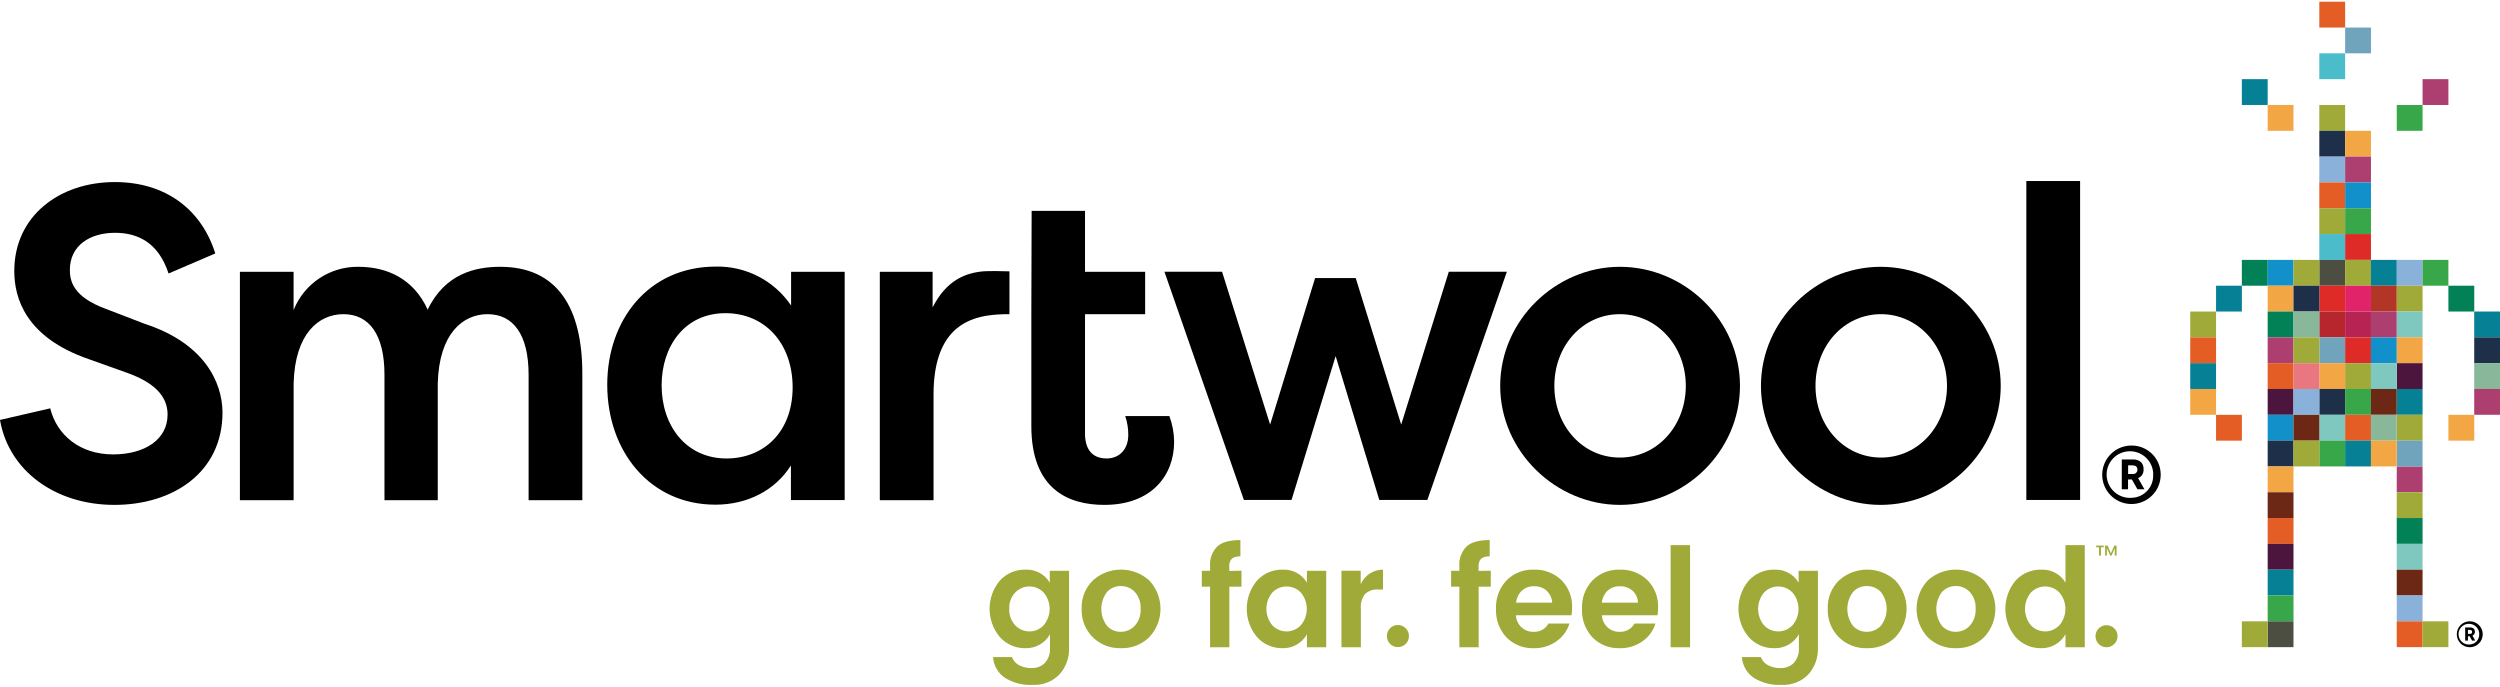 <?xml version="1.0" encoding="UTF-8"?>
<svg width="750px" height="206px" viewBox="0 0 750 206" version="1.1" xmlns="http://www.w3.org/2000/svg" xmlns:xlink="http://www.w3.org/1999/xlink">
    <title>smartwool-logo</title>
    <g id="Page-1" stroke="none" stroke-width="1" fill="none" fill-rule="evenodd">
        <g id="smartwool-logo" transform="translate(0, 0.516)" fill-rule="nonzero">
            <rect id="Rectangle" fill="#E45D25" x="695.795" y="5.68434189e-14" width="7.747" height="7.748"></rect>
            <rect id="Rectangle" fill="#70A4BD" x="703.542" y="7.748" width="7.747" height="7.734"></rect>
            <rect id="Rectangle" fill="#4BBCCA" x="695.795" y="15.482" width="7.747" height="7.747"></rect>
            <rect id="Rectangle" fill="#9FAA39" x="695.795" y="30.977" width="7.747" height="7.747"></rect>
            <rect id="Rectangle" fill="#1E2F4A" x="695.795" y="38.724" width="7.747" height="7.748"></rect>
            <rect id="Rectangle" fill="#F3A744" x="703.542" y="38.724" width="7.747" height="7.748"></rect>
            <rect id="Rectangle" fill="#89B1DA" x="695.795" y="46.471" width="7.747" height="7.747"></rect>
            <rect id="Rectangle" fill="#AC3F6F" x="703.542" y="46.471" width="7.747" height="7.747"></rect>
            <rect id="Rectangle" fill="#E45D25" x="695.795" y="54.218" width="7.747" height="7.734"></rect>
            <rect id="Rectangle" fill="#1290CA" x="703.542" y="54.218" width="7.747" height="7.734"></rect>
            <rect id="Rectangle" fill="#9FAA39" x="695.795" y="61.953" width="7.747" height="7.748"></rect>
            <rect id="Rectangle" fill="#37A749" x="703.542" y="61.953" width="7.747" height="7.748"></rect>
            <rect id="Rectangle" fill="#4BBCCA" x="695.795" y="69.7" width="7.747" height="7.748"></rect>
            <rect id="Rectangle" fill="#DF2B27" x="703.542" y="69.7" width="7.747" height="7.748"></rect>
            <rect id="Rectangle" fill="#4D4E42" x="695.795" y="77.448" width="7.747" height="7.747"></rect>
            <rect id="Rectangle" fill="#9FAA39" x="703.542" y="77.448" width="7.747" height="7.747"></rect>
            <rect id="Rectangle" fill="#1290CA" x="680.3" y="77.448" width="7.747" height="7.747"></rect>
            <path d="M657.07,92.942 L664.818,92.942 L664.818,100.689 L657.07,100.689 L657.07,92.942 Z M688.047,77.448 L695.795,77.448 L695.795,85.195 L688.047,85.195 L688.047,77.448 Z" id="Shape" fill="#9FAA39"></path>
            <rect id="Rectangle" fill="#018155" x="672.553" y="77.448" width="7.747" height="7.747"></rect>
            <rect id="Rectangle" fill="#058095" x="664.818" y="85.195" width="7.747" height="7.748"></rect>
            <rect id="Rectangle" fill="#018155" x="734.519" y="85.195" width="7.76" height="7.748"></rect>
            <rect id="Rectangle" fill="#E45D25" x="657.07" y="100.69" width="7.748" height="7.748"></rect>
            <rect id="Rectangle" fill="#058095" x="657.07" y="108.437" width="7.748" height="7.747"></rect>
            <rect id="Rectangle" fill="#F3A744" x="657.07" y="116.172" width="7.748" height="7.747"></rect>
            <rect id="Rectangle" fill="#E45D25" x="664.818" y="123.931" width="7.747" height="7.748"></rect>
            <rect id="Rectangle" fill="#058095" x="742.266" y="92.943" width="7.734" height="7.747"></rect>
            <rect id="Rectangle" fill="#1E2F4A" x="742.266" y="100.69" width="7.734" height="7.747"></rect>
            <rect id="Rectangle" fill="#89B79A" x="742.266" y="108.437" width="7.734" height="7.747"></rect>
            <rect id="Rectangle" fill="#AC3F6F" x="742.266" y="116.172" width="7.734" height="7.747"></rect>
            <rect id="Rectangle" fill="#F3A744" x="734.519" y="123.931" width="7.76" height="7.748"></rect>
            <rect id="Rectangle" fill="#89B1DA" x="719.023" y="77.448" width="7.747" height="7.747"></rect>
            <rect id="Rectangle" fill="#37A749" x="726.771" y="77.448" width="7.748" height="7.747"></rect>
            <rect id="Rectangle" fill="#058095" x="711.276" y="77.448" width="7.734" height="7.747"></rect>
            <rect id="Rectangle" fill="#DF2B27" x="695.795" y="85.195" width="7.747" height="7.748"></rect>
            <rect id="Rectangle" fill="#E12369" x="703.542" y="85.195" width="7.747" height="7.748"></rect>
            <rect id="Rectangle" fill="#F3A744" x="680.3" y="85.195" width="7.747" height="7.748"></rect>
            <rect id="Rectangle" fill="#1E2F4A" x="688.047" y="85.195" width="7.748" height="7.748"></rect>
            <rect id="Rectangle" fill="#9FAA39" x="719.023" y="85.195" width="7.747" height="7.748"></rect>
            <rect id="Rectangle" fill="#B33525" x="711.276" y="85.195" width="7.734" height="7.748"></rect>
            <rect id="Rectangle" fill="#B6262C" x="695.795" y="92.942" width="7.747" height="7.747"></rect>
            <rect id="Rectangle" fill="#B72353" x="703.542" y="92.942" width="7.747" height="7.747"></rect>
            <rect id="Rectangle" fill="#018155" x="680.3" y="92.942" width="7.747" height="7.747"></rect>
            <rect id="Rectangle" fill="#89B79A" x="688.047" y="92.942" width="7.748" height="7.747"></rect>
            <rect id="Rectangle" fill="#7FC8BF" x="719.023" y="92.942" width="7.747" height="7.747"></rect>
            <rect id="Rectangle" fill="#AC3F6F" x="711.276" y="92.942" width="7.734" height="7.747"></rect>
            <rect id="Rectangle" fill="#70A4BD" x="695.795" y="100.69" width="7.747" height="7.748"></rect>
            <rect id="Rectangle" fill="#DF2B27" x="703.542" y="100.69" width="7.747" height="7.748"></rect>
            <rect id="Rectangle" fill="#AC3F6F" x="680.3" y="100.69" width="7.747" height="7.748"></rect>
            <rect id="Rectangle" fill="#9FAA39" x="688.047" y="100.69" width="7.748" height="7.748"></rect>
            <rect id="Rectangle" fill="#F3A744" x="719.023" y="100.69" width="7.747" height="7.748"></rect>
            <rect id="Rectangle" fill="#1290CA" x="711.276" y="100.69" width="7.734" height="7.748"></rect>
            <rect id="Rectangle" fill="#F3A744" x="695.795" y="108.437" width="7.747" height="7.747"></rect>
            <rect id="Rectangle" fill="#9FAA39" x="703.542" y="108.437" width="7.747" height="7.747"></rect>
            <rect id="Rectangle" fill="#E45D25" x="680.3" y="108.437" width="7.747" height="7.747"></rect>
            <rect id="Rectangle" fill="#E97780" x="688.047" y="108.437" width="7.748" height="7.747"></rect>
            <rect id="Rectangle" fill="#4C153E" x="719.023" y="108.437" width="7.747" height="7.747"></rect>
            <rect id="Rectangle" fill="#7FC8BF" x="711.276" y="108.437" width="7.734" height="7.747"></rect>
            <rect id="Rectangle" fill="#1E2F4A" x="695.795" y="116.172" width="7.747" height="7.747"></rect>
            <rect id="Rectangle" fill="#37A749" x="703.542" y="116.172" width="7.747" height="7.747"></rect>
            <rect id="Rectangle" fill="#4C153E" x="680.3" y="116.172" width="7.747" height="7.747"></rect>
            <rect id="Rectangle" fill="#89B1DA" x="688.047" y="116.172" width="7.748" height="7.747"></rect>
            <rect id="Rectangle" fill="#058095" x="719.023" y="116.172" width="7.747" height="7.747"></rect>
            <rect id="Rectangle" fill="#6C2815" x="711.276" y="116.172" width="7.734" height="7.747"></rect>
            <rect id="Rectangle" fill="#7FC8BF" x="695.795" y="123.931" width="7.747" height="7.748"></rect>
            <rect id="Rectangle" fill="#E45D25" x="703.542" y="123.931" width="7.747" height="7.748"></rect>
            <rect id="Rectangle" fill="#1290CA" x="680.3" y="123.931" width="7.747" height="7.748"></rect>
            <rect id="Rectangle" fill="#6C2815" x="688.047" y="123.931" width="7.748" height="7.748"></rect>
            <rect id="Rectangle" fill="#9FAA39" x="719.023" y="123.931" width="7.747" height="7.748"></rect>
            <rect id="Rectangle" fill="#89B79A" x="711.276" y="123.931" width="7.734" height="7.748"></rect>
            <rect id="Rectangle" fill="#37A749" x="695.795" y="131.666" width="7.747" height="7.748"></rect>
            <rect id="Rectangle" fill="#058095" x="703.542" y="131.666" width="7.747" height="7.748"></rect>
            <rect id="Rectangle" fill="#1E2F4A" x="680.3" y="131.666" width="7.747" height="7.748"></rect>
            <rect id="Rectangle" fill="#F3A744" x="680.3" y="139.414" width="7.747" height="7.747"></rect>
            <rect id="Rectangle" fill="#6C2815" x="680.3" y="147.161" width="7.747" height="7.747"></rect>
            <rect id="Rectangle" fill="#E45D25" x="680.3" y="154.895" width="7.747" height="7.747"></rect>
            <rect id="Rectangle" fill="#4C153E" x="680.3" y="162.642" width="7.747" height="7.748"></rect>
            <rect id="Rectangle" fill="#058095" x="680.3" y="170.39" width="7.747" height="7.747"></rect>
            <rect id="Rectangle" fill="#37A749" x="680.3" y="178.137" width="7.747" height="7.747"></rect>
            <rect id="Rectangle" fill="#4D4E42" x="680.3" y="185.884" width="7.747" height="7.747"></rect>
            <rect id="Rectangle" fill="#9FAA39" x="672.553" y="185.884" width="7.747" height="7.747"></rect>
            <rect id="Rectangle" fill="#AC3F6F" x="719.023" y="139.414" width="7.747" height="7.747"></rect>
            <rect id="Rectangle" fill="#9FAA39" x="719.023" y="147.161" width="7.747" height="7.747"></rect>
            <rect id="Rectangle" fill="#018155" x="719.023" y="154.895" width="7.747" height="7.747"></rect>
            <rect id="Rectangle" fill="#7FC8BF" x="719.023" y="162.642" width="7.747" height="7.748"></rect>
            <rect id="Rectangle" fill="#6C2815" x="719.023" y="170.39" width="7.747" height="7.747"></rect>
            <rect id="Rectangle" fill="#89B1DA" x="719.023" y="178.137" width="7.747" height="7.747"></rect>
            <rect id="Rectangle" fill="#E45D25" x="719.023" y="185.884" width="7.747" height="7.747"></rect>
            <path d="M726.771,185.884 L734.519,185.884 L734.519,193.631 L726.771,193.631 L726.771,185.884 Z M688.047,131.666 L695.795,131.666 L695.795,139.414 L688.047,139.414 L688.047,131.666 Z" id="Shape" fill="#9FAA39"></path>
            <rect id="Rectangle" fill="#70A4BD" x="719.023" y="131.666" width="7.747" height="7.748"></rect>
            <path d="M711.276,131.666 L719.01,131.666 L719.01,139.414 L711.276,139.414 L711.276,131.666 Z M680.3,30.977 L688.047,30.977 L688.047,38.724 L680.3,38.724 L680.3,30.977 Z" id="Shape" fill="#F3A744"></path>
            <rect id="Rectangle" fill="#37A749" x="719.023" y="30.977" width="7.747" height="7.747"></rect>
            <rect id="Rectangle" fill="#058095" x="672.553" y="23.229" width="7.747" height="7.748"></rect>
            <rect id="Rectangle" fill="#AC3F6F" x="726.771" y="23.229" width="7.748" height="7.748"></rect>
            <g id="Group" transform="translate(0, 53.79)">
                <path d="M150.055,25.734 C142.866,25.734 133.548,27.642 128.305,38.594 C123.997,29.121 115.873,25.734 107.542,25.734 C98.992,25.611 91.251,30.772 88.076,38.711 L88.076,27.226 L71.971,27.226 L71.971,95.746 L88.089,95.746 L88.089,60.707 C88.478,45.693 95.68,39.944 103.026,39.944 C110.812,39.944 115.341,46.16 115.341,58.112 L115.341,95.746 L131.329,95.746 L131.329,60.707 C131.718,45.693 138.92,39.944 146.265,39.944 C154.052,39.944 158.581,46.16 158.581,58.112 L158.581,95.746 L174.699,95.746 L174.699,57.813 C174.699,38.049 167.237,25.734 150.055,25.734 M237.326,37.348 C232.278,29.886 223.792,25.49 214.784,25.669 C194.475,25.669 182.173,41.761 182.173,61.11 C182.173,81.133 195.008,97.095 214.616,97.095 C224.297,97.095 232.563,92.774 237.274,85.325 L237.274,95.706 L253.405,95.706 L253.405,27.226 L237.326,27.226 L237.326,37.348 Z M217.951,83.236 C205.895,83.236 198.486,73.49 198.486,61.304 C198.486,49.547 205.428,39.645 217.614,39.645 C229.54,39.645 237.793,48.729 237.793,61.966 C237.728,75.527 228.943,83.236 217.951,83.236 M295.113,27.083 C289.728,27.538 283.966,29.679 279.787,37.906 L279.787,27.226 L263.942,27.226 L263.942,95.746 L280.06,95.746 L280.06,64.081 C280.06,45.147 289.572,41.566 295.801,40.437 C298.127,40.07 300.48,39.909 302.834,39.956 L302.834,27.096 C302.186,27.032 295.97,26.967 295.113,27.083 M337.574,70.518 C338.193,72.348 338.5,74.27 338.483,76.202 C338.483,80.393 335.887,83.236 331.994,83.236 C327.27,83.236 325.506,79.978 325.506,75.799 L325.506,39.944 L343.544,39.944 L343.544,27.226 L325.506,27.226 L325.506,8.955 L309.492,8.955 L309.401,39.944 L309.401,73.49 C309.401,92.293 320.276,97.16 331.293,97.16 C345.568,97.16 352.239,88.232 352.239,78.226 C352.214,75.593 351.731,72.985 350.811,70.518 L337.574,70.518 L337.574,70.518 Z" id="Shape" fill="#000000"></path>
                <polygon id="Path" fill="#000000" points="434.643 27.214 420.356 73.075 406.716 29.109 394.531 29.109 381.035 73.075 366.617 27.214 349.331 27.214 373.171 95.681 387.458 95.681 400.695 52.52 413.789 95.681 428.206 95.681 452.059 27.214"></polygon>
                <path d="M485.954,25.735 C466.826,25.735 450.059,41.696 450.059,61.447 C450.059,81.198 466.826,97.16 485.954,97.16 C505.342,97.16 521.992,81.198 521.992,61.447 C521.992,41.696 505.342,25.735 485.954,25.735 M485.954,82.964 C474.806,82.964 466.306,73.49 466.306,61.447 C466.306,49.405 474.806,39.944 485.954,39.944 C497.101,39.944 505.744,49.547 505.744,61.447 C505.744,73.348 497.231,82.964 485.954,82.964 M564.168,25.735 C545.039,25.735 528.286,41.696 528.286,61.447 C528.286,81.198 545.039,97.16 564.168,97.16 C583.568,97.16 600.218,81.198 600.218,61.447 C600.218,41.696 583.568,25.735 564.168,25.735 M564.323,82.964 C553.188,82.964 544.65,73.49 544.65,61.447 C544.65,49.405 553.188,39.944 564.323,39.944 C575.458,39.944 584.1,49.547 584.1,61.447 C584.1,73.348 575.588,82.964 564.323,82.964" id="Shape" fill="#000000"></path>
                <rect id="Rectangle" fill="#000000" x="607.9" y="5.68434189e-14" width="16.131" height="95.68"></rect>
                <path d="M43.409,42.838 L31.73,38.348 C21.854,34.727 20.959,29.9 20.959,26.668 C20.959,19.284 27.058,15.534 34.468,15.534 C41.086,15.534 47.445,18.22 50.572,27.745 L64.587,21.724 C60.435,8.5 49.651,0.312 34.442,0.312 C17.805,0.312 4.283,10.512 4.283,27.006 C4.283,34.935 7.54,46.861 26.643,53.44 L38.322,57.606 C46.381,60.552 50.274,64.575 50.274,70.064 C50.274,77.578 43.396,82.015 33.91,82.015 C24.034,82.015 17.04,76.241 15.067,68.195 L0,71.673 C2.595,86.831 16.506,97.16 34.311,97.16 C51.856,97.16 66.754,87.506 66.754,69.389 C66.677,60.136 61.07,48.6 43.409,42.838 M639.565,79.355 C634.721,79.284 630.736,83.154 630.665,87.999 C630.593,92.843 634.463,96.828 639.307,96.899 C644.151,96.969 648.135,93.101 648.208,88.258 L648.208,88.09 C648.23,83.298 644.37,79.391 639.579,79.355 L639.565,79.355 L639.565,79.355 Z M639.565,95.032 C635.715,95.355 632.333,92.497 632.009,88.647 C631.686,84.798 634.544,81.415 638.394,81.092 C642.244,80.768 645.627,83.627 645.95,87.476 L645.95,87.479 C645.963,87.691 645.963,87.903 645.95,88.115 C646.111,91.774 643.276,94.871 639.617,95.032 L639.54,95.032 L639.565,95.032 Z" id="Shape" fill="#000000"></path>
                <path d="M636.541,83.534 L639.915,83.534 C640.804,83.48 641.678,83.784 642.342,84.377 C642.848,84.947 643.109,85.693 643.068,86.454 L643.068,86.532 C643.147,87.661 642.486,88.711 641.433,89.127 L643.328,92.475 L641.225,92.475 L639.564,89.53 L638.41,89.53 L638.41,92.475 L636.528,92.475 L636.541,83.534 Z M639.785,87.894 C640.494,87.978 641.138,87.474 641.225,86.765 C641.232,86.709 641.232,86.653 641.225,86.596 C641.225,85.714 640.654,85.298 639.733,85.298 L638.435,85.298 L638.435,87.894 L639.785,87.894 Z" id="Shape" fill="#000000"></path>
                <path d="M299.953,136.818 C295.852,131.913 295.852,124.775 299.953,119.87 C301.947,117.694 304.79,116.496 307.74,116.587 C310.669,116.469 313.428,117.963 314.929,120.48 L314.929,116.925 L320.717,116.925 L320.717,139.998 C320.833,142.954 319.796,145.839 317.823,148.044 C315.694,150.201 312.738,151.337 309.712,151.158 C306.783,151.308 303.878,150.551 301.394,148.991 C299.357,147.565 298.074,145.295 297.903,142.813 L303.6,142.813 C303.967,143.846 304.701,144.705 305.663,145.227 C306.858,145.866 308.203,146.171 309.556,146.11 C311.008,146.157 312.414,145.609 313.45,144.592 C314.566,143.333 315.123,141.675 314.994,139.998 L314.994,135.975 C313.542,138.597 310.762,140.203 307.766,140.153 C304.798,140.245 301.941,139.024 299.953,136.818 M313.074,133.302 C315.502,130.458 315.502,126.27 313.074,123.426 C310.806,121.083 307.068,121.021 304.724,123.289 C304.717,123.296 304.71,123.303 304.703,123.31 L304.586,123.426 C303.331,124.751 302.678,126.535 302.783,128.357 C302.688,130.188 303.345,131.978 304.599,133.314 C306.839,135.654 310.552,135.735 312.892,133.496 L313.074,133.314 L313.074,133.302 L313.074,133.302 Z M327.842,136.884 C325.58,134.625 324.367,131.524 324.493,128.331 C324.365,125.138 325.596,122.04 327.88,119.806 C332.679,115.498 339.952,115.498 344.751,119.806 C349.279,124.598 349.279,132.092 344.751,136.884 C342.486,139.069 339.435,140.248 336.289,140.153 C333.145,140.264 330.092,139.082 327.842,136.884 M336.224,135.235 C337.817,135.251 339.343,134.597 340.429,133.432 C341.671,132.039 342.302,130.206 342.181,128.345 C342.307,126.492 341.68,124.667 340.442,123.283 C339.357,122.129 337.835,121.483 336.251,121.506 C334.677,121.481 333.167,122.128 332.098,123.283 C329.827,126.295 329.827,130.446 332.098,133.457 C333.156,134.613 334.658,135.261 336.224,135.235 M372.444,116.911 L372.444,121.7 L368.81,121.7 L368.81,139.868 L363.022,139.868 L363.022,121.7 L360.544,121.7 L360.544,116.937 L363.022,116.937 L363.022,115.64 C362.829,113.403 363.631,111.195 365.216,109.605 C366.669,108.308 368.979,107.711 372.119,107.711 L372.119,112.616 C371.198,112.524 370.274,112.774 369.524,113.317 C368.969,113.967 368.702,114.814 368.784,115.666 L368.784,116.964 L372.444,116.911 Z M377.103,136.818 C373.001,131.913 373.001,124.775 377.103,119.87 C379.096,117.694 381.939,116.496 384.889,116.587 C387.818,116.469 390.576,117.963 392.078,120.48 L392.078,116.925 L397.866,116.925 L397.866,139.868 L392.078,139.868 L392.078,135.975 C390.625,138.597 387.846,140.203 384.85,140.153 C381.904,140.23 379.072,139.012 377.103,136.818 M390.222,133.302 C392.651,130.458 392.651,126.27 390.222,123.426 C387.928,121.079 384.164,121.036 381.818,123.331 C381.816,123.332 381.815,123.334 381.813,123.335 L381.722,123.426 C379.319,126.284 379.319,130.457 381.722,133.314 C383.962,135.654 387.675,135.735 390.015,133.496 L390.197,133.314 L390.222,133.302 Z M408.208,116.911 L408.208,120.974 C409.362,118.303 411.996,116.577 414.905,116.587 L414.905,122.544 L413.451,122.544 C412.033,122.441 410.632,122.908 409.558,123.842 C408.558,125.112 408.093,126.723 408.261,128.331 L408.261,139.868 L402.434,139.868 L402.434,116.911 L408.208,116.911 L408.208,116.911 Z M422.678,136.507 C422.701,137.396 422.348,138.254 421.705,138.869 C421.082,139.49 420.235,139.832 419.356,139.816 C418.478,139.847 417.629,139.503 417.02,138.869 C415.749,137.556 415.749,135.472 417.02,134.158 C417.627,133.521 418.477,133.172 419.356,133.198 C420.237,133.187 421.084,133.534 421.705,134.158 C422.346,134.768 422.7,135.622 422.678,136.507 M447.231,116.911 L447.231,121.7 L443.597,121.7 L443.597,139.868 L437.81,139.868 L437.81,121.7 L435.331,121.7 L435.331,116.937 L437.81,116.937 L437.81,115.64 C437.616,113.403 438.418,111.195 440.002,109.605 C441.456,108.308 443.766,107.711 446.907,107.711 L446.907,112.616 C445.985,112.524 445.062,112.774 444.311,113.317 C443.756,113.967 443.49,114.814 443.572,115.666 L443.572,116.964 L447.231,116.911 Z M460.091,140.153 C457.04,140.261 454.084,139.084 451.942,136.909 C449.787,134.586 448.657,131.496 448.801,128.331 C448.658,125.174 449.8,122.093 451.968,119.793 C454.134,117.634 457.1,116.473 460.157,116.587 C463.21,116.476 466.18,117.598 468.397,119.701 C470.598,121.9 471.771,124.925 471.628,128.033 C471.63,128.78 471.574,129.526 471.459,130.265 L454.758,130.265 C454.838,131.63 455.432,132.914 456.419,133.859 C457.408,134.795 458.732,135.29 460.091,135.235 C461.935,135.332 463.67,134.363 464.555,132.744 L470.836,132.744 C470.18,134.911 468.807,136.791 466.944,138.077 C464.944,139.492 462.539,140.221 460.091,140.153 M463.985,122.868 C462.938,121.986 461.602,121.523 460.234,121.57 C458.892,121.514 457.58,121.978 456.575,122.868 C455.575,123.831 454.954,125.12 454.823,126.502 L465.659,126.502 C465.604,125.102 464.975,123.788 463.919,122.868 L463.985,122.868 Z M485.89,140.153 C482.839,140.261 479.882,139.084 477.741,136.909 C475.586,134.586 474.455,131.496 474.6,128.331 C474.456,125.174 475.599,122.093 477.766,119.793 C479.933,117.634 482.899,116.473 485.954,116.587 C489.008,116.476 491.979,117.598 494.196,119.701 C496.397,121.9 497.57,124.925 497.426,128.033 C497.429,128.78 497.372,129.526 497.258,130.265 L480.556,130.265 C480.637,131.63 481.231,132.914 482.217,133.859 C483.206,134.795 484.531,135.29 485.89,135.235 C487.733,135.332 489.468,134.363 490.354,132.744 L496.635,132.744 C495.978,134.911 494.606,136.791 492.742,138.077 C490.742,139.492 488.338,140.221 485.89,140.153 M489.718,122.868 C488.671,121.986 487.335,121.523 485.968,121.57 C484.626,121.514 483.314,121.978 482.308,122.868 C481.309,123.831 480.688,125.12 480.556,126.502 L491.392,126.502 C491.357,125.112 490.751,123.798 489.718,122.868 M501.19,109.229 L507.017,109.229 L507.017,139.868 L501.19,139.868 L501.19,109.229 Z M524.614,136.818 C520.512,131.913 520.512,124.775 524.614,119.87 C526.607,117.694 529.45,116.496 532.4,116.587 C535.328,116.469 538.088,117.963 539.589,120.48 L539.589,116.925 L545.377,116.925 L545.377,139.998 C545.493,142.954 544.455,145.839 542.483,148.044 C540.354,150.209 537.391,151.346 534.36,151.158 C531.434,151.305 528.534,150.549 526.054,148.991 C524.017,147.565 522.734,145.295 522.563,142.813 L528.26,142.813 C528.64,143.842 529.377,144.698 530.336,145.227 C531.532,145.866 532.876,146.171 534.23,146.11 C535.68,146.157 537.087,145.609 538.122,144.592 C539.24,143.333 539.796,141.675 539.667,139.998 L539.667,135.975 C538.21,138.592 535.434,140.197 532.439,140.153 C529.465,140.258 526.598,139.036 524.614,136.818 M537.734,133.302 C540.161,130.458 540.161,126.27 537.734,123.426 C535.439,121.079 531.676,121.036 529.328,123.331 L529.325,123.335 L529.234,123.426 C526.83,126.284 526.83,130.457 529.234,133.314 C531.473,135.654 535.186,135.735 537.526,133.496 L537.707,133.314 L537.734,133.302 Z M551.671,136.884 C549.41,134.625 548.197,131.524 548.323,128.331 C548.195,125.138 549.425,122.04 551.71,119.806 C556.508,115.498 563.782,115.498 568.58,119.806 C573.109,124.598 573.109,132.092 568.58,136.884 C566.319,139.065 563.274,140.244 560.132,140.153 C556.983,140.27 553.923,139.088 551.671,136.884 M560.067,135.235 C561.655,135.243 563.173,134.589 564.259,133.432 C566.579,130.446 566.579,126.268 564.259,123.283 C563.164,122.133 561.642,121.489 560.054,121.506 C558.48,121.481 556.97,122.128 555.902,123.283 C553.63,126.295 553.63,130.446 555.902,133.457 C556.966,134.626 558.487,135.275 560.067,135.235 M578.339,136.884 C573.849,132.076 573.849,124.612 578.339,119.806 C583.137,115.498 590.41,115.498 595.209,119.806 C599.738,124.598 599.738,132.092 595.209,136.884 C592.945,139.069 589.894,140.248 586.748,140.153 C583.617,140.253 580.58,139.072 578.339,136.884 M586.722,135.235 C588.314,135.245 589.837,134.591 590.927,133.432 C592.168,132.039 592.799,130.206 592.679,128.345 C592.804,126.492 592.177,124.667 590.94,123.283 C589.854,122.129 588.333,121.483 586.748,121.506 C585.174,121.481 583.664,122.128 582.595,123.283 C580.325,126.295 580.325,130.446 582.595,133.457 C583.654,134.613 585.156,135.261 586.722,135.235 M604.669,136.818 C600.584,131.908 600.584,124.781 604.669,119.87 C606.663,117.694 609.506,116.496 612.455,116.587 C615.385,116.469 618.144,117.963 619.645,120.48 L619.645,109.242 L625.433,109.242 L625.433,139.868 L619.645,139.868 L619.645,135.975 C618.189,138.592 615.411,140.197 612.417,140.153 C609.472,140.224 606.643,139.006 604.669,136.818 M617.802,133.302 C620.231,130.458 620.231,126.27 617.802,123.426 C615.508,121.079 611.744,121.036 609.398,123.331 C609.396,123.332 609.395,123.334 609.393,123.335 L609.302,123.426 C606.899,126.284 606.899,130.457 609.302,133.314 C611.542,135.654 615.254,135.735 617.595,133.496 L617.777,133.314 L617.802,133.302 Z M635.27,136.507 C635.292,137.396 634.94,138.254 634.296,138.869 C633.677,139.517 632.818,139.879 631.921,139.868 C630.094,139.851 628.626,138.355 628.644,136.528 C628.66,134.7 630.156,133.233 631.984,133.25 C632.846,133.258 633.671,133.602 634.284,134.21 C634.915,134.807 635.273,135.638 635.27,136.507 M628.846,109.372 L631.117,109.372 L631.117,109.878 L630.274,109.878 L630.274,112.383 L629.702,112.383 L629.702,109.878 L628.846,109.878 L628.846,109.372 Z M634.971,109.372 L634.971,112.383 L634.426,112.383 L634.426,110.189 L633.452,112.383 L633.037,112.383 L632.064,110.111 L632.064,112.383 L631.545,112.383 L631.545,109.372 L632.298,109.372 L633.258,111.708 L634.296,109.372 L634.971,109.372 Z" id="Shape" fill="#9FAA39"></path>
                <path d="M740.929,132.081 C738.78,132.081 737.036,133.824 737.036,135.974 C737.036,138.124 738.78,139.867 740.929,139.867 C743.079,139.867 744.823,138.124 744.823,135.974 C744.823,133.824 743.079,132.081 740.929,132.081 M740.929,139.05 C739.215,139.195 737.708,137.922 737.564,136.208 C737.419,134.494 738.692,132.988 740.406,132.843 C742.119,132.698 743.626,133.971 743.771,135.685 L743.771,135.689 C743.778,135.783 743.778,135.879 743.771,135.974 C743.837,137.6 742.573,138.971 740.947,139.036 L740.943,139.036 L740.929,139.05 Z" id="Shape" fill="#000000"></path>
                <path d="M739.554,133.924 L741.046,133.924 C741.444,133.901 741.836,134.037 742.136,134.3 C742.36,134.553 742.476,134.884 742.46,135.222 C742.491,135.723 742.199,136.188 741.733,136.377 L742.564,137.87 L741.63,137.87 L740.903,136.572 L740.384,136.572 L740.384,137.87 L739.554,137.87 L739.554,133.924 Z M740.994,135.858 C741.307,135.896 741.596,135.677 741.642,135.365 L741.642,135.261 C741.642,134.872 741.383,134.664 740.98,134.664 L740.384,134.664 L740.384,135.858 L740.994,135.858 L740.994,135.858 Z" id="Shape" fill="#000000"></path>
            </g>
        </g>
    </g>
</svg>